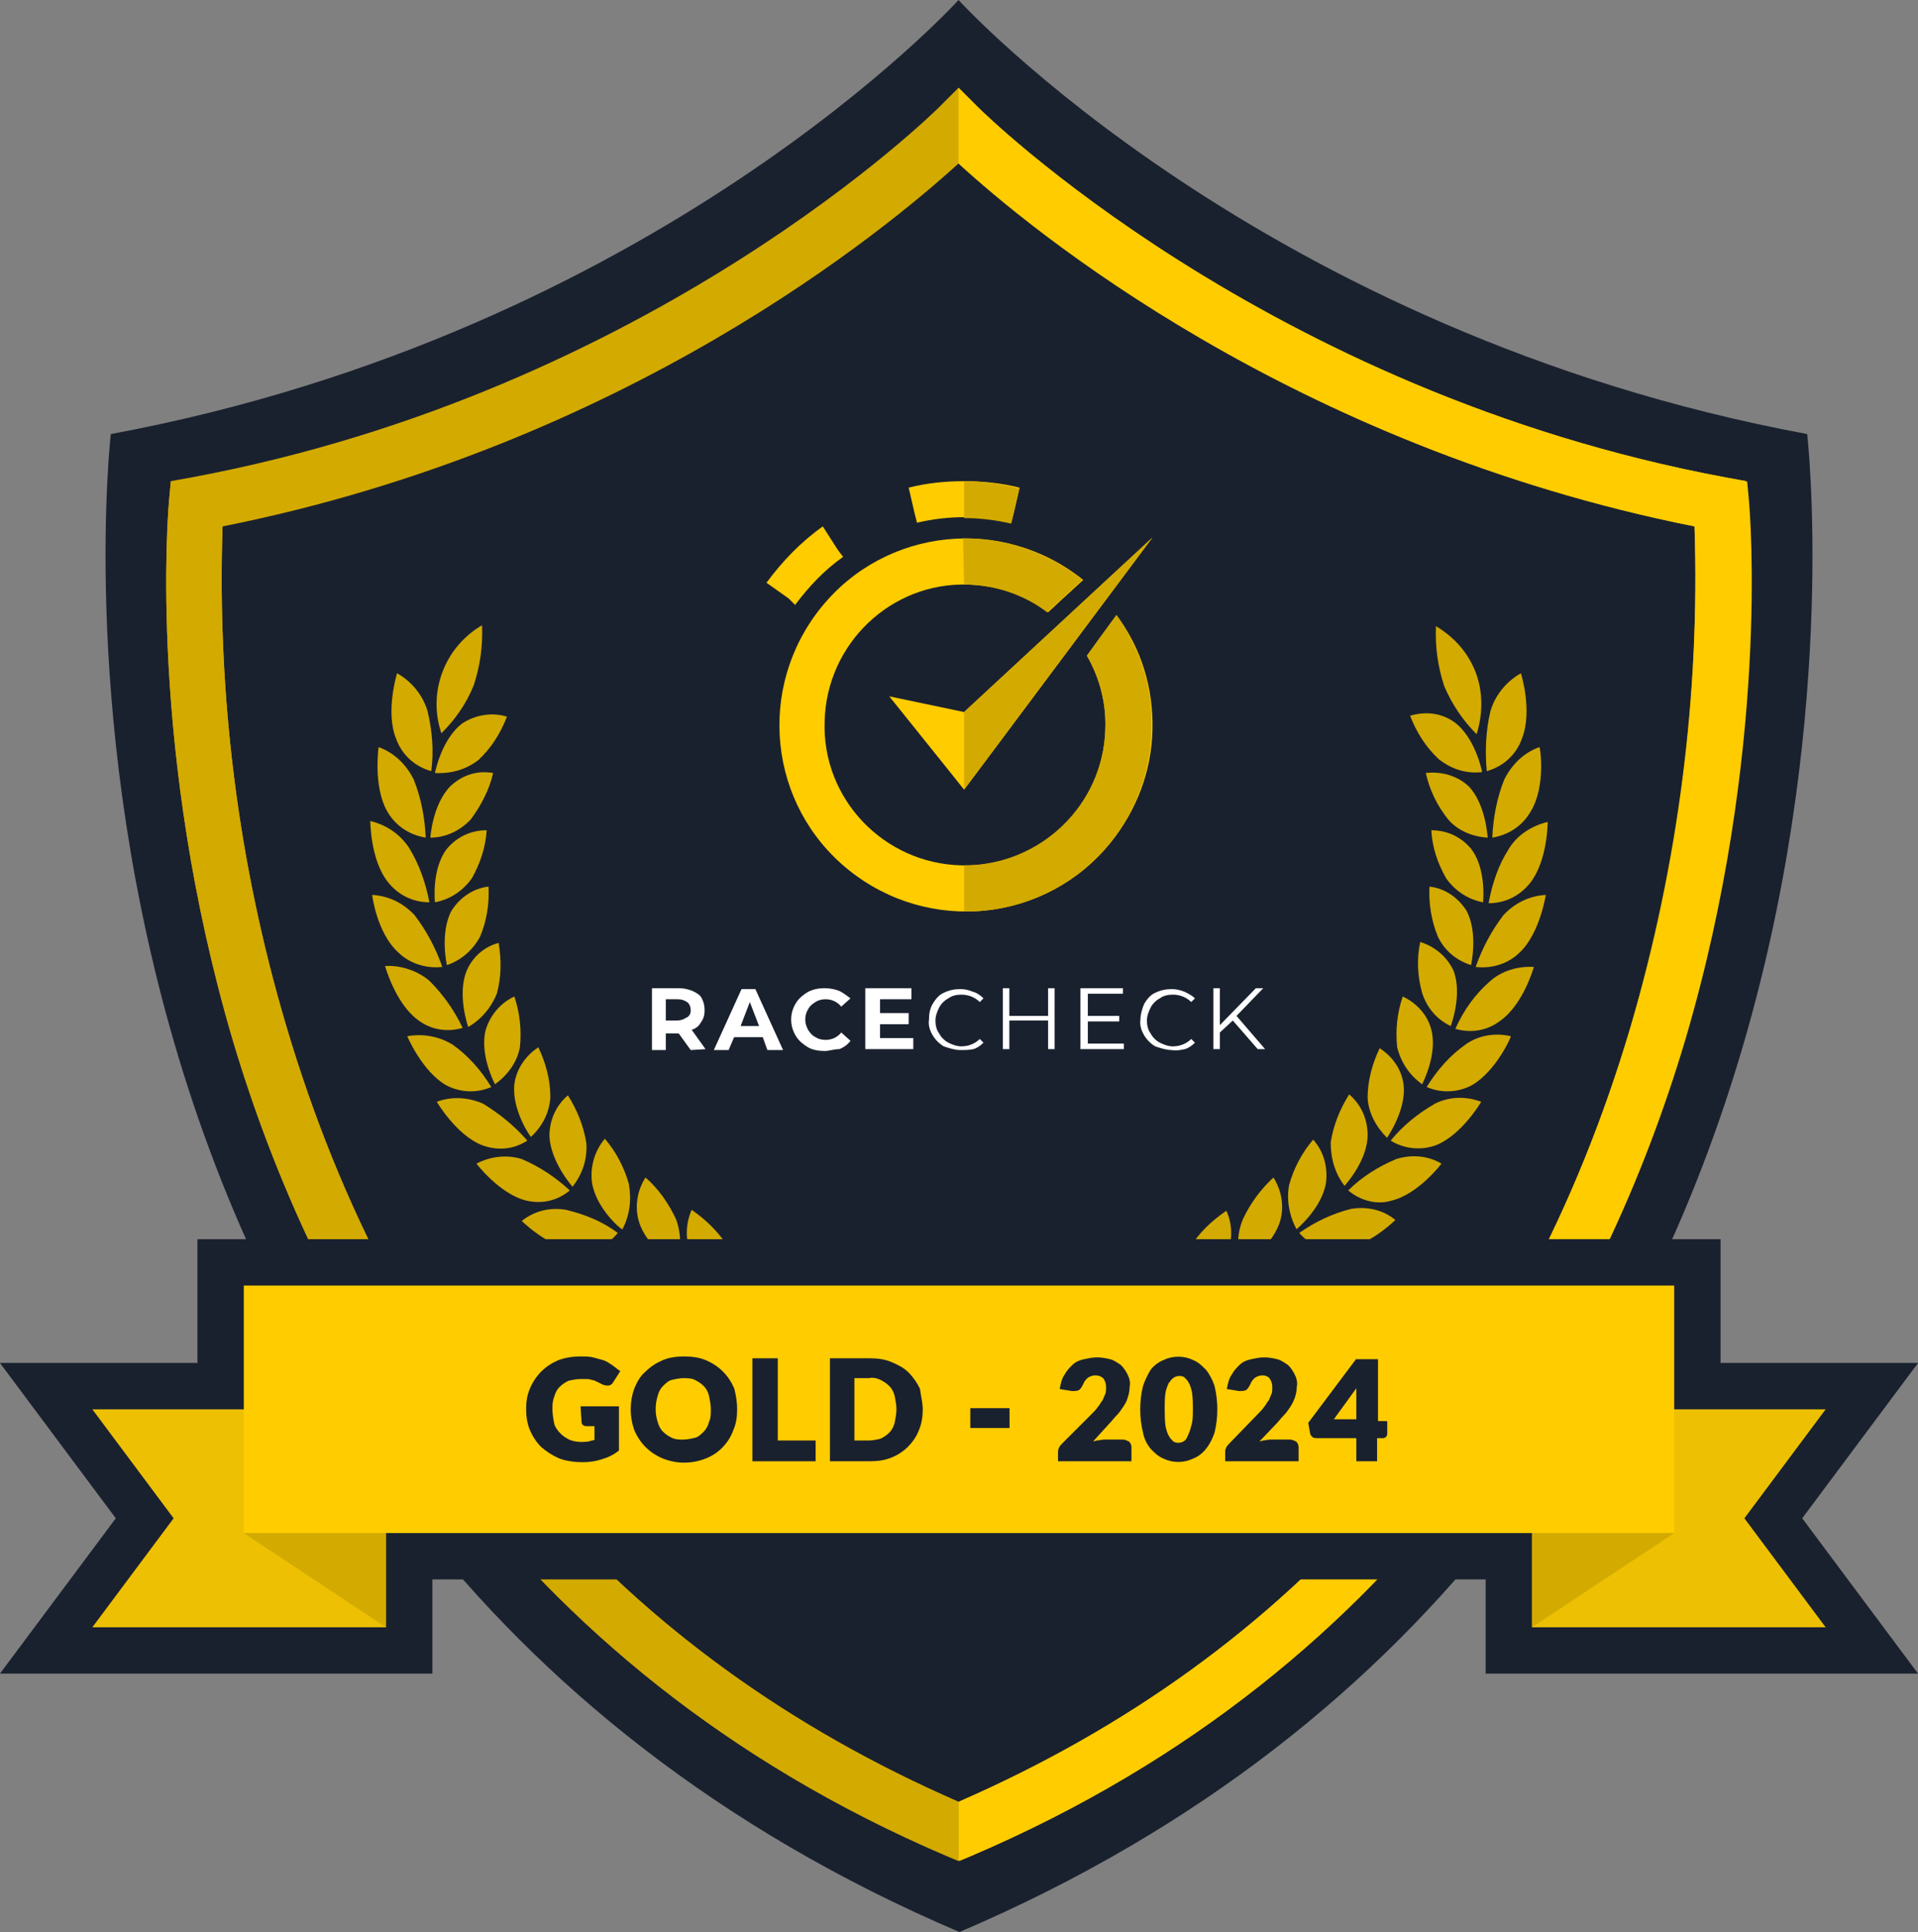 <?xml version="1.0" encoding="UTF-8"?>
<svg xmlns="http://www.w3.org/2000/svg" xmlns:xlink="http://www.w3.org/1999/xlink" version="1.1" id="Layer_1" x="0px" y="0px" viewBox="0 0 207.7 209.2" style="enable-background:new 0 0 207.7 209.2;" xml:space="preserve">
<rect x="0" y="0" width="207.7" height="209.2" fill="#808080" stroke="none"/>
<style type="text/css">
	.st0{fill:#1A212E;}
	.st1{fill:#D3AA00;}
	.st2{fill:#FFCC00;}
	.st3{fill:#1A212E;stroke:#1A212E;stroke-width:10.04;stroke-miterlimit:10;}
	.st4{fill:#EDC003;}
	.st5{fill-rule:evenodd;clip-rule:evenodd;fill:#FFCC00;}
	.st6{fill-rule:evenodd;clip-rule:evenodd;fill:#D3AA00;}
	.st7{fill:#FFFFFF;}
	.st8{fill:#1A212E;stroke:#1A212E;stroke-width:0.25;stroke-miterlimit:10;}
</style>
<g id="Layer_2_00000140727969879589602860000011959668700638583438_">
	<g id="Layer_1-2">
		<path class="st0" d="M195.7,47c-59.2-11-91.9-47-91.9-47S71.2,36,12,47c0,0-13.6,117.2,91.9,162.2C209.3,164.2,195.7,47,195.7,47z    "></path>
		<path class="st1" d="M103.8,201.5l-1.2-0.5c-48.5-20.7-68.8-59.5-77.4-88.4c-9.2-31.2-7-57.2-6.9-58.3l0.2-2.2l2.2-0.4    c50-9.3,80.7-39.8,81-40.1l2.1-2.1l2.1,2.1c0.3,0.3,31,30.8,81,40.1l2.2,0.4l0.2,2.2c0.1,1.1,2.3,27-6.9,58.3    c-8.5,28.9-28.9,67.8-77.4,88.4L103.8,201.5z M24.1,57c-0.6,18.3,1.7,36.6,6.9,54.1c11.8,39.8,36.3,68.1,72.8,84    c36.6-16,61.1-44.2,72.8-84c5.1-17.6,7.5-35.8,6.9-54.1c-43.6-8.7-72-32.3-79.7-39.3C96.1,24.7,67.8,48.3,24.1,57z"></path>
		<path class="st2" d="M189.3,54.3l-0.2-2.2l-2.2-0.4c-50-9.3-80.7-39.8-81-40.1l-2.1-2.1v8.2c7.7,7.1,36.1,30.6,79.7,39.3    c0.6,18.3-1.7,36.5-6.9,54.1c-11.8,39.8-36.3,68.1-72.8,84v6.4l1.2-0.5c48.5-20.7,68.8-59.5,77.4-88.4    C191.6,81.4,189.4,55.4,189.3,54.3z"></path>
		<path class="st2" d="M183.6,57c0.6,18.3-1.7,36.5-6.9,54.1c-11.8,39.8-36.3,68.1-72.8,84v6.4l1.2-0.5    c48.5-20.7,68.8-59.5,77.4-88.4c9.2-31.2,7-57.2,6.9-58.3l-0.2-2.2"></path>
		<path class="st1" d="M24.1,57c-0.6,18.3,1.7,36.6,6.9,54.1c11.8,39.8,36.3,68.1,72.8,84v6.4l-1.2-0.5    c-48.5-20.7-68.8-59.5-77.4-88.4c-9.2-31.2-7-57.2-6.9-58.3l0.2-2.2"></path>
		<g id="Layer_2-2">
			<g id="Layer_1-2-2">
				<path class="st1" d="M79.6,140.1c0.4-1.7,0.2-3.5-0.7-5c-1-1.6-2.4-3-4-4.1c-0.7,1.6-0.7,3.4,0,4.9      C76.1,138.6,79.6,140.1,79.6,140.1z"></path>
				<path class="st1" d="M73.1,139.6c-1.7,0.2-3.3,1.1-4.3,2.5c0,0,3.6,2.1,6.6,1.5c1.7-0.3,3.2-1.4,3.9-3      C77.4,139.9,75.3,139.6,73.1,139.6z"></path>
				<path class="st1" d="M73.2,132c-0.8-1.7-1.9-3.3-3.3-4.5c-0.9,1.4-1.2,3.2-0.7,4.8c0.8,2.7,4,4.7,4,4.7      C73.8,135.4,73.8,133.6,73.2,132z"></path>
				<path class="st1" d="M66.9,135.7c-1.7,0-3.4,0.6-4.5,1.9c0,0,3.3,2.5,6.3,2.4c1.7-0.1,3.3-1,4.2-2.4      C71,136.5,69,135.9,66.9,135.7z"></path>
				<path class="st1" d="M68.1,128.2c-0.5-1.8-1.4-3.5-2.6-4.9c-1.1,1.3-1.6,3-1.4,4.7c0.4,2.8,3.2,5.2,3.3,5.1      C68.2,131.6,68.4,129.9,68.1,128.2z"></path>
				<path class="st1" d="M61.3,131c-1.7-0.3-3.4,0.1-4.8,1.2c0,0,2.9,2.9,5.9,3.2c1.7,0.2,3.4-0.5,4.5-1.9      C65.3,132.3,63.4,131.5,61.3,131z"></path>
				<path class="st1" d="M63.5,123.8c-0.3-1.9-1-3.6-2-5.2c-1.3,1.1-2,2.7-2,4.4c0.1,2.8,2.5,5.5,2.5,5.5      C63.1,127.1,63.6,125.5,63.5,123.8z"></path>
				<path class="st1" d="M56.5,125.5c-1.6-0.5-3.4-0.3-4.9,0.5c0,0,2.5,3.3,5.4,4c1.7,0.4,3.4,0,4.7-1.1      C60.2,127.5,58.4,126.3,56.5,125.5z"></path>
				<path class="st1" d="M59.6,118.8c0-1.9-0.5-3.7-1.3-5.4c-1.4,0.9-2.4,2.4-2.6,4c-0.3,2.8,1.8,5.8,1.8,5.7      C58.7,122,59.5,120.5,59.6,118.8z"></path>
				<path class="st1" d="M52.3,119.5c-1.6-0.7-3.4-0.8-5-0.2c0,0,2.1,3.6,4.9,4.7c1.6,0.6,3.4,0.5,4.9-0.5      C55.7,121.9,54.1,120.6,52.3,119.5z"></path>
				<path class="st1" d="M56.3,113.4c0.2-1.8,0-3.7-0.6-5.5c-1.5,0.7-2.6,2-3.1,3.6c-0.7,2.7,1,5.9,1,5.9      C55,116.4,56,115,56.3,113.4z"></path>
				<path class="st1" d="M49,113.1c-1.5-0.9-3.2-1.2-4.9-0.9c0,0,1.6,3.8,4.2,5.3c1.5,0.8,3.3,0.9,4.9,0.2      C52.1,115.9,50.7,114.3,49,113.1z"></path>
				<path class="st1" d="M53.8,107.6c0.5-1.8,0.5-3.7,0.2-5.5c-1.6,0.4-2.9,1.6-3.5,3.1c-1,2.6,0.2,6,0.2,6      C52.1,110.4,53.2,109.1,53.8,107.6z"></path>
				<path class="st1" d="M46.5,106.2c-1.3-1.1-3.1-1.7-4.8-1.6c0,0,1.1,4,3.5,5.8c1.4,1.1,3.2,1.4,4.9,0.9      C49.2,109.4,48,107.7,46.5,106.2z"></path>
				<path class="st1" d="M52,101.4c0.7-1.7,1-3.5,0.9-5.4c-1.7,0.2-3.1,1.2-4,2.6c-1.3,2.4-0.5,6-0.5,5.9      C49.9,104,51.2,102.9,52,101.4z"></path>
				<path class="st1" d="M44.9,99.1c-1.2-1.3-2.8-2.1-4.6-2.2c0,0,0.5,4.1,2.8,6.2c1.2,1.2,3,1.8,4.8,1.6      C47.2,102.7,46.2,100.8,44.9,99.1z"></path>
				<path class="st1" d="M51.1,95.1c0.9-1.6,1.5-3.4,1.6-5.2c-1.7,0-3.2,0.7-4.3,2c-1.7,2.2-1.3,5.8-1.3,5.8      C48.7,97.4,50.1,96.5,51.1,95.1z"></path>
				<path class="st1" d="M44.3,91.8c-1-1.5-2.5-2.5-4.2-2.9c0,0,0,4.2,1.9,6.6c1.1,1.4,2.7,2.2,4.5,2.2      C46.1,95.6,45.4,93.6,44.3,91.8z"></path>
				<path class="st1" d="M51,88.7c1.1-1.5,2-3.2,2.4-5c-1.7-0.3-3.3,0.2-4.6,1.4c-2,2-2.2,5.7-2.2,5.6C48.3,90.7,49.9,89.9,51,88.7z      "></path>
				<path class="st1" d="M44.8,84.4c-0.8-1.6-2.1-2.9-3.8-3.5c0,0-0.6,4.2,0.9,6.9c0.9,1.6,2.4,2.6,4.2,2.9      C46,88.5,45.6,86.4,44.8,84.4z"></path>
				<path class="st1" d="M51.8,82.3c1.4-1.3,2.4-2.9,3.1-4.7c-1.6-0.5-3.4-0.2-4.8,0.7c-2.3,1.7-3,5.4-3,5.4      C48.9,83.8,50.5,83.3,51.8,82.3z"></path>
				<path class="st1" d="M47.8,79.4c1.5-1.5,2.7-3.2,3.5-5.2c0.7-2.1,1-4.3,0.9-6.5C48.1,70.1,46.3,75,47.8,79.4z"></path>
				<path class="st1" d="M46.7,83.5c0.3-2.2,0.1-4.4-0.4-6.5c-0.5-1.7-1.7-3.2-3.3-4.1c0,0-1.3,4.2-0.1,7.1      C43.5,81.7,44.9,83,46.7,83.5z"></path>
				<path class="st1" d="M81.3,140.2l-0.4,1.4c4.5,1.6,9.2,2.6,14,2.8V143C90.2,142.7,85.6,141.8,81.3,140.2z"></path>
			</g>
		</g>
		<g id="Layer_2-3">
			<g id="Layer_1-2-3">
				<path class="st1" d="M132.8,136c0.7-1.6,0.7-3.4,0-4.9c-1.6,1.1-3,2.4-4,4.1c-0.8,1.5-1,3.3-0.6,5      C128.1,140.1,131.6,138.6,132.8,136z"></path>
				<path class="st1" d="M128.3,140.6c0.7,1.6,2.2,2.7,3.9,3c3,0.5,6.6-1.5,6.6-1.5c-1-1.4-2.5-2.3-4.2-2.5      C132.5,139.5,130.3,139.9,128.3,140.6z"></path>
				<path class="st1" d="M134.6,137c0,0,3.1-1.9,4-4.7c0.5-1.6,0.2-3.4-0.7-4.8c-1.4,1.3-2.5,2.8-3.3,4.5      C133.9,133.7,133.9,135.4,134.6,137z"></path>
				<path class="st1" d="M134.8,137.5c0.9,1.5,2.5,2.4,4.2,2.4c3,0.1,6.3-2.4,6.3-2.4c-1.2-1.2-2.8-1.9-4.6-1.9      C138.7,135.9,136.7,136.5,134.8,137.5z"></path>
				<path class="st1" d="M140.4,133.1c0,0,2.8-2.3,3.2-5.1c0.2-1.7-0.3-3.4-1.4-4.6c-1.2,1.4-2.1,3.1-2.6,4.9      C139.3,129.9,139.6,131.6,140.4,133.1z"></path>
				<path class="st1" d="M140.7,133.5c1.1,1.3,2.8,2,4.5,1.8c3-0.3,5.9-3.2,5.9-3.2c-1.3-1.1-3.1-1.5-4.8-1.2      C144.3,131.4,142.4,132.3,140.7,133.5z"></path>
				<path class="st1" d="M145.6,128.4c0,0,2.5-2.7,2.5-5.5c0-1.7-0.7-3.3-2-4.4c-1,1.6-1.7,3.3-2,5.2      C144.1,125.5,144.6,127.1,145.6,128.4z"></path>
				<path class="st1" d="M146,128.9c1.3,1.1,3.1,1.6,4.7,1.1c2.9-0.7,5.4-4,5.4-4c-1.5-0.9-3.3-1-4.9-0.5      C149.3,126.3,147.5,127.4,146,128.9z"></path>
				<path class="st1" d="M150.2,123.2c0,0,2.1-3,1.8-5.7c-0.2-1.7-1.2-3.1-2.6-4c-0.8,1.7-1.3,3.5-1.3,5.4      C148.2,120.5,149,122,150.2,123.2z"></path>
				<path class="st1" d="M150.6,123.5c1.4,0.9,3.3,1.1,4.9,0.5c2.8-1.1,4.9-4.7,4.9-4.7c-1.6-0.6-3.4-0.6-5,0.2      C153.5,120.6,151.9,121.9,150.6,123.5z"></path>
				<path class="st1" d="M154,117.4c0,0,1.7-3.2,1-5.9c-0.4-1.6-1.6-2.9-3.1-3.6c-0.6,1.8-0.8,3.6-0.6,5.5      C151.7,115,152.6,116.4,154,117.4z"></path>
				<path class="st1" d="M154.5,117.7c1.6,0.7,3.4,0.6,4.9-0.2c2.6-1.5,4.3-5.3,4.2-5.3c-1.7-0.4-3.5-0.1-4.9,0.9      C157,114.3,155.6,115.9,154.5,117.7z"></path>
				<path class="st1" d="M157.1,111.1c0,0,1.3-3.4,0.3-6c-0.7-1.5-2-2.6-3.6-3.1c-0.4,1.8-0.3,3.7,0.2,5.5      C154.5,109.1,155.6,110.4,157.1,111.1z"></path>
				<path class="st1" d="M157.6,111.4c1.7,0.5,3.5,0.2,4.9-0.9c2.5-1.8,3.6-5.8,3.6-5.8c-1.7-0.1-3.5,0.4-4.8,1.6      C159.7,107.7,158.5,109.4,157.6,111.4z"></path>
				<path class="st1" d="M159.3,104.5c0,0,0.8-3.5-0.5-5.9c-0.9-1.4-2.3-2.4-4-2.6c-0.1,1.8,0.2,3.7,0.9,5.4      C156.4,102.9,157.7,104,159.3,104.5z"></path>
				<path class="st1" d="M159.8,104.7c1.7,0.2,3.5-0.3,4.8-1.6c2.2-2.1,2.8-6.3,2.8-6.2c-1.8,0.1-3.4,0.9-4.6,2.2      C161.5,100.8,160.5,102.7,159.8,104.7z"></path>
				<path class="st1" d="M160.6,97.7c0,0,0.4-3.6-1.3-5.8c-1.1-1.3-2.6-2-4.3-2c0.1,1.9,0.7,3.6,1.6,5.2      C157.6,96.5,159,97.4,160.6,97.7z"></path>
				<path class="st1" d="M161.2,97.8c1.8,0,3.4-0.8,4.5-2.2c1.9-2.4,1.9-6.6,1.9-6.6c-1.7,0.4-3.3,1.4-4.2,2.9      C162.3,93.6,161.6,95.6,161.2,97.8z"></path>
				<path class="st1" d="M161.1,90.7c0,0-0.2-3.7-2.1-5.6c-1.2-1.1-2.9-1.6-4.6-1.4c0.4,1.8,1.2,3.5,2.4,5      C157.8,89.9,159.4,90.6,161.1,90.7z"></path>
				<path class="st1" d="M161.6,90.7c1.8-0.3,3.3-1.3,4.2-2.9c1.6-2.7,1-6.9,0.9-6.9c-1.7,0.6-3,1.9-3.8,3.5      C162.1,86.4,161.7,88.5,161.6,90.7z"></path>
				<path class="st1" d="M160.5,83.6c0,0-0.7-3.7-3-5.4c-1.4-1-3.1-1.2-4.8-0.7c0.7,1.8,1.7,3.4,3.1,4.7      C157.2,83.3,158.8,83.8,160.5,83.6z"></path>
				<path class="st1" d="M159.8,72.8c-0.8-2.1-2.3-3.8-4.3-5c-0.1,2.2,0.2,4.4,0.9,6.5c0.8,1.9,2,3.7,3.5,5.2      C160.6,77.3,160.6,74.9,159.8,72.8z"></path>
				<path class="st1" d="M164.8,80c1.2-3-0.1-7.1-0.1-7.1c-1.6,0.9-2.8,2.4-3.3,4.1c-0.5,2.1-0.6,4.3-0.4,6.5      C162.8,83,164.2,81.7,164.8,80z"></path>
				<path class="st1" d="M112.9,143v1.5c4.8-0.3,9.5-1.2,14-2.8l-0.4-1.4C122.1,141.8,117.5,142.7,112.9,143z"></path>
			</g>
		</g>
		<polygon class="st3" points="197.7,152.6 181.3,152.6 181.3,139.2 103.8,139.2 26.4,139.2 26.4,152.6 10,152.6 18.8,164.4     10,176.2 41.8,176.2 41.8,166 103.8,166 165.9,166 165.9,176.2 197.7,176.2 188.9,164.4   "></polygon>
		<polygon class="st4" points="41.8,176.2 10,176.2 18.8,164.4 10,152.6 41.8,152.6   "></polygon>
		<polygon class="st1" points="26.4,166 41.8,176.2 41.8,160   "></polygon>
		<polygon class="st4" points="165.9,176.2 197.7,176.2 188.9,164.4 197.7,152.6 165.9,152.6   "></polygon>
		<polygon class="st1" points="181.3,166 165.9,176.2 165.9,160   "></polygon>
		<polygon class="st2" points="103.8,139.2 26.4,139.2 26.4,166 103.8,166 181.3,166 181.3,139.2   "></polygon>
		<path class="st5" d="M86.1,65.5c1.5-2,3.2-3.8,5.2-5.2l-0.6-0.8L89.1,57c-2.4,1.7-4.4,3.8-6.1,6.1l2.4,1.7L86.1,65.5z"></path>
		<path class="st5" d="M99,55.4l0.3,1.2c1.7-0.4,3.4-0.6,5.1-0.6s3.4,0.2,5.1,0.6l0.3-1.2l0.6-2.6c-2-0.5-4-0.7-6-0.7s-4,0.2-6,0.7    L99,55.4L99,55.4z"></path>
		<path class="st5" d="M119,69.2L119,69.2l-1.3,1.8c1.4,2.4,2.1,5.2,2,7.9c-0.2,8.4-7.2,15.1-15.6,14.8c-8.4-0.2-15.1-7.2-14.8-15.6    c0.2-8.4,7.2-15.1,15.6-14.8c3.1,0.1,6.1,1.1,8.6,3l1.5-1.4l0,0l2.3-2.1c-8.7-7-21.4-5.7-28.4,3s-5.7,21.4,3,28.4s21.4,5.7,28.4-3    c2.8-3.5,4.4-7.7,4.5-12.2s-1.2-8.8-3.9-12.4L119,69.2z"></path>
		<polygon class="st5" points="124.8,58.2 104.4,77.1 104.4,77.1 96.3,75.4 102.4,83 104.4,85.5 104.4,85.5 104.4,85.5 106.5,82.7       "></polygon>
		<path class="st6" d="M104.4,52.1L104.4,52.1v4c1.7,0,3.4,0.2,5.1,0.6l0.3-1.2l0.6-2.6C108.5,52.4,106.4,52.1,104.4,52.1z"></path>
		<path class="st6" d="M104.4,63.3h0.4c3.1,0.1,6.1,1.1,8.6,3l1.5-1.4l2.3-2.1c-3.5-2.8-7.8-4.4-12.3-4.5h-0.6L104.4,63.3    L104.4,63.3z"></path>
		<path class="st6" d="M120.9,66.6l-1.9,2.6l-1.3,1.8c1.4,2.4,2.1,5.2,2,7.9c-0.2,8.2-7,14.8-15.3,14.8v5    c11.2,0.1,20.3-8.9,20.3-20.1C124.8,74.3,123.4,70.1,120.9,66.6L120.9,66.6z"></path>
		<polygon class="st6" points="104.4,77.1 104.4,77.1 104.4,85.5 104.4,85.5 106.5,82.7 124.8,58.2   "></polygon>
		<path id="Wordmark" class="st7" d="M74.8,113.7l-1.3-1.8h-1.4v1.8h-1.5V107h2.9c0.5,0,1,0.1,1.5,0.3c0.4,0.2,0.8,0.4,1,0.8    s0.3,0.8,0.3,1.3s-0.1,0.9-0.4,1.3c-0.2,0.4-0.6,0.7-1,0.8l1.5,2.1L74.8,113.7L74.8,113.7z M74.8,109.4c0-0.3-0.1-0.7-0.4-0.9    c-0.3-0.2-0.6-0.3-1-0.3h-1.3v2.3h1.2c0.4,0,0.7-0.1,1-0.3C74.6,110.1,74.8,109.8,74.8,109.4z M82.6,112.3h-3.1l-0.6,1.4h-1.6    l3-6.6h1.5l3,6.6h-1.7L82.6,112.3z M82.2,111.1l-1-2.6l-1,2.6H82.2z M89.3,113.8c-0.6,0-1.3-0.1-1.8-0.4s-1-0.7-1.3-1.2    c-0.7-1.1-0.7-2.5,0-3.6c0.3-0.5,0.8-0.9,1.3-1.2c0.6-0.3,1.2-0.4,1.8-0.4c0.5,0,1.1,0.1,1.6,0.3c0.4,0.2,0.8,0.5,1.2,0.8l-1,0.9    c-0.4-0.5-1-0.8-1.7-0.8c-0.4,0-0.8,0.1-1.1,0.3c-0.3,0.2-0.6,0.4-0.8,0.8c-0.2,0.3-0.3,0.7-0.3,1.1s0.1,0.7,0.3,1.1    c0.2,0.3,0.4,0.6,0.8,0.8c0.3,0.2,0.7,0.3,1.1,0.3c0.7,0,1.3-0.3,1.7-0.8l1,0.9c-0.3,0.4-0.7,0.7-1.2,0.9    C90.3,113.6,89.8,113.8,89.3,113.8z M98.9,112.4v1.2h-5.2V107h5v1.2h-3.4v1.5h3.1v1.2h-3.1v1.5L98.9,112.4z M104,113.7    c-0.6,0-1.2-0.2-1.8-0.4c-0.5-0.3-0.9-0.7-1.2-1.2c-0.3-0.5-0.5-1.1-0.4-1.7c0-0.6,0.1-1.2,0.4-1.7s0.7-1,1.2-1.2    c0.6-0.3,1.2-0.4,1.8-0.4c0.5,0,0.9,0.1,1.4,0.3c0.4,0.1,0.8,0.4,1.1,0.7l-0.4,0.4c-0.5-0.5-1.2-0.8-2-0.8c-0.5,0-1,0.1-1.4,0.4    c-0.4,0.2-0.8,0.6-1,1s-0.4,0.9-0.4,1.4s0.1,1,0.4,1.4c0.2,0.4,0.6,0.8,1,1s0.9,0.4,1.4,0.4c0.8,0,1.5-0.3,2-0.8l0.4,0.4    c-0.3,0.3-0.7,0.6-1.1,0.7C104.9,113.7,104.5,113.7,104,113.7L104,113.7z M114.2,107v6.6h-0.7v-3.1h-4.2v3.1h-0.7V107h0.7v3h4.2    v-3H114.2z M121.7,113v0.6H117V107h4.6v0.6h-3.8v2.4h3.4v0.6h-3.4v2.4H121.7z M126.9,113.7c-0.6,0-1.2-0.2-1.8-0.4    c-0.5-0.3-0.9-0.7-1.2-1.2c-0.3-0.5-0.5-1.1-0.4-1.7c0-0.6,0.2-1.2,0.4-1.7c0.3-0.5,0.7-1,1.2-1.2c0.6-0.3,1.2-0.4,1.8-0.4    c0.5,0,0.9,0.1,1.4,0.3c0.4,0.2,0.8,0.4,1.1,0.7l-0.4,0.4c-0.5-0.5-1.2-0.8-2-0.8c-0.5,0-1,0.1-1.4,0.4c-0.4,0.2-0.8,0.6-1,1    s-0.4,0.9-0.4,1.4s0.1,1,0.4,1.4c0.2,0.4,0.6,0.8,1,1s0.9,0.4,1.4,0.4c0.8,0,1.5-0.3,2-0.8l0.4,0.4c-0.3,0.3-0.7,0.6-1.1,0.7    C127.8,113.7,127.3,113.8,126.9,113.7L126.9,113.7z M133.5,110.5l-1.4,1.3v1.8h-0.7V107h0.7v4l3.9-4h0.8l-2.9,3l3.1,3.6h-0.8    L133.5,110.5z"></path>
		<path class="st8" d="M63,152.4h3.9v4.6c-0.5,0.4-1.1,0.7-1.8,0.9c-0.6,0.2-1.3,0.3-2,0.3c-0.8,0-1.7-0.1-2.5-0.4    c-0.7-0.3-1.3-0.7-1.9-1.2c-0.5-0.5-0.9-1.1-1.2-1.8s-0.4-1.5-0.4-2.2c0-0.8,0.1-1.5,0.4-2.2c0.3-0.7,0.7-1.3,1.2-1.8    s1.1-0.9,1.8-1.2c0.8-0.3,1.6-0.4,2.4-0.4c0.4,0,0.9,0,1.3,0.1c0.4,0.1,0.7,0.2,1.1,0.3c0.3,0.1,0.6,0.3,0.9,0.5s0.5,0.4,0.8,0.6    l-0.7,1.1c-0.1,0.2-0.3,0.3-0.4,0.3c-0.2,0-0.4,0-0.6-0.1s-0.4-0.2-0.6-0.3s-0.4-0.2-0.6-0.2c-0.2-0.1-0.4-0.1-0.6-0.1    c-0.2,0-0.4,0-0.7,0c-0.4,0-0.9,0.1-1.3,0.2c-0.4,0.2-0.7,0.4-1,0.7s-0.5,0.7-0.6,1.1c-0.2,0.5-0.2,0.9-0.2,1.4s0.1,1.1,0.2,1.6    c0.1,0.4,0.4,0.8,0.7,1.1s0.6,0.5,1,0.7c0.7,0.3,1.5,0.3,2.2,0.2c0.2-0.1,0.5-0.1,0.7-0.2v-1.7h-0.9c-0.1,0-0.3,0-0.4-0.1    c-0.1-0.1-0.1-0.2-0.1-0.3L63,152.4z"></path>
		<path class="st8" d="M79.7,152.6c0,0.8-0.1,1.5-0.4,2.2c-0.5,1.4-1.6,2.5-2.9,3c-1.5,0.6-3.1,0.6-4.6,0c-0.7-0.3-1.3-0.7-1.8-1.2    s-0.9-1.1-1.2-1.8c-0.5-1.4-0.5-3,0-4.4c0.3-0.7,0.6-1.3,1.2-1.8c0.5-0.5,1.1-0.9,1.8-1.2c0.7-0.3,1.5-0.4,2.3-0.4    s1.6,0.1,2.3,0.4c0.7,0.3,1.3,0.7,1.8,1.2s0.9,1.1,1.2,1.8C79.6,151.2,79.7,151.9,79.7,152.6z M77.1,152.6c0-0.5-0.1-1-0.2-1.5    c-0.1-0.4-0.3-0.8-0.6-1.1c-0.3-0.3-0.6-0.5-1-0.7s-0.9-0.2-1.3-0.2s-0.9,0.1-1.3,0.2c-0.4,0.1-0.7,0.4-1,0.7s-0.5,0.7-0.6,1.1    c-0.3,1-0.3,2,0,2.9c0.1,0.4,0.3,0.8,0.6,1.1c0.3,0.3,0.6,0.5,1,0.7s0.9,0.2,1.3,0.2s0.9-0.1,1.3-0.2c0.4-0.1,0.7-0.4,1-0.7    s0.5-0.7,0.6-1.1C77.1,153.6,77.1,153.1,77.1,152.6z"></path>
		<path class="st8" d="M88.2,156.1v2h-6.6v-10.9h2.5v8.9H88.2z"></path>
		<path class="st8" d="M99.8,152.6c0,0.7-0.1,1.5-0.4,2.2c-0.5,1.3-1.6,2.4-2.9,2.9c-0.7,0.3-1.5,0.4-2.3,0.4H90v-10.9h4.2    c0.8,0,1.6,0.1,2.3,0.4c0.7,0.3,1.3,0.6,1.8,1.1s0.9,1.1,1.2,1.7C99.6,151.2,99.8,151.9,99.8,152.6z M97.2,152.6    c0-0.5-0.1-1-0.2-1.5c-0.1-0.4-0.3-0.8-0.6-1.1c-0.3-0.3-0.6-0.5-1-0.7s-0.9-0.3-1.3-0.2h-1.7v7h1.7c0.4,0,0.9-0.1,1.3-0.2    c0.4-0.2,0.7-0.4,1-0.7s0.5-0.7,0.6-1.1C97.1,153.6,97.2,153.1,97.2,152.6z"></path>
		<path class="st8" d="M105.2,152.6h4v1.9h-4V152.6z"></path>
		<path class="st8" d="M121.6,156c0.2,0,0.4,0.1,0.6,0.2c0.1,0.1,0.2,0.3,0.2,0.5v1.4h-7.7v-0.8c0-0.2,0-0.3,0.1-0.5    s0.2-0.3,0.3-0.4l3.2-3.2c0.3-0.3,0.5-0.5,0.7-0.8c0.2-0.2,0.3-0.5,0.5-0.7c0.1-0.2,0.2-0.5,0.3-0.7c0.1-0.2,0.1-0.5,0.1-0.8    c0-0.4-0.1-0.7-0.3-1c-0.3-0.3-0.6-0.4-1-0.4c-0.3,0-0.6,0.1-0.9,0.3c-0.2,0.2-0.4,0.4-0.5,0.7c-0.1,0.2-0.2,0.4-0.4,0.6    c-0.2,0.1-0.5,0.1-0.7,0.1l-1.2-0.2c0.1-0.5,0.2-1,0.5-1.4c0.2-0.4,0.5-0.7,0.8-1s0.7-0.5,1.2-0.6s0.9-0.2,1.4-0.2s1,0.1,1.4,0.2    c0.4,0.1,0.8,0.4,1.1,0.6c0.3,0.3,0.5,0.6,0.7,1s0.3,0.8,0.2,1.3c0,0.4-0.1,0.8-0.2,1.1c-0.1,0.4-0.3,0.7-0.5,1s-0.4,0.6-0.7,0.9    c-0.3,0.3-0.5,0.6-0.8,0.9l-2,2.2c0.3-0.1,0.5-0.1,0.8-0.2c0.2,0,0.5-0.1,0.8-0.1L121.6,156z"></path>
		<path class="st8" d="M131.7,152.6c0,0.8-0.1,1.7-0.3,2.5c-0.2,0.6-0.5,1.2-0.9,1.7c-0.3,0.4-0.8,0.8-1.3,1c-1,0.5-2.2,0.5-3.2,0    c-0.5-0.2-0.9-0.6-1.3-1c-0.4-0.5-0.7-1.1-0.8-1.7c-0.4-1.6-0.4-3.4,0-5c0.2-0.6,0.5-1.2,0.8-1.7c0.3-0.4,0.8-0.8,1.3-1    c1-0.5,2.2-0.5,3.2,0c0.5,0.2,0.9,0.6,1.3,1c0.4,0.5,0.7,1.1,0.9,1.7C131.6,150.9,131.7,151.8,131.7,152.6z M129.3,152.6    c0-0.6,0-1.2-0.1-1.9c-0.1-0.4-0.2-0.8-0.4-1.1c-0.1-0.2-0.3-0.4-0.5-0.6c-0.6-0.3-1.3-0.1-1.7,0.5c0,0,0,0.1-0.1,0.1    c-0.2,0.4-0.3,0.7-0.4,1.1c-0.1,0.6-0.1,1.2-0.1,1.9c0,0.6,0,1.2,0.1,1.9c0.1,0.4,0.2,0.8,0.4,1.1c0.1,0.2,0.3,0.4,0.5,0.6    c0.4,0.2,0.8,0.2,1.2,0c0.2-0.1,0.4-0.3,0.5-0.6c0.2-0.4,0.3-0.7,0.4-1.1C129.3,153.9,129.3,153.3,129.3,152.6L129.3,152.6z"></path>
		<path class="st8" d="M139.7,156c0.2,0,0.4,0.1,0.6,0.2c0.1,0.1,0.2,0.3,0.2,0.5v1.4h-7.7v-0.8c0-0.2,0-0.3,0.1-0.5    s0.2-0.3,0.3-0.4l3.1-3.2c0.3-0.3,0.5-0.5,0.7-0.8c0.2-0.2,0.3-0.5,0.5-0.7c0.1-0.2,0.2-0.5,0.3-0.7s0.1-0.5,0.1-0.8    c0-0.4-0.1-0.7-0.3-1s-0.6-0.4-0.9-0.4c-0.3,0-0.6,0.1-0.9,0.3c-0.2,0.2-0.4,0.4-0.5,0.7c-0.1,0.2-0.2,0.4-0.4,0.6    c-0.2,0.1-0.5,0.1-0.7,0.1l-1.2-0.2c0.1-0.5,0.2-1,0.5-1.4c0.2-0.4,0.5-0.7,0.8-1s0.7-0.5,1.2-0.6s0.9-0.2,1.4-0.2s1,0.1,1.4,0.2    c0.4,0.1,0.8,0.4,1.1,0.6c0.3,0.3,0.5,0.6,0.7,1s0.3,0.8,0.2,1.3c0,0.4-0.1,0.8-0.2,1.1c-0.1,0.3-0.3,0.7-0.5,1s-0.4,0.6-0.7,0.9    c-0.3,0.3-0.5,0.6-0.8,0.9l-2.1,2.2c0.3-0.1,0.5-0.1,0.8-0.2c0.2,0,0.5-0.1,0.8-0.1L139.7,156z"></path>
		<path class="st8" d="M150.1,153.9v1.3c0,0.1,0,0.2-0.1,0.3s-0.2,0.1-0.3,0.1H149v2.5h-2v-2.5h-4.4c-0.1,0-0.3,0-0.4-0.1    s-0.2-0.2-0.2-0.3l-0.2-1.1l5.1-6.8h2.2v6.7H150.1z M147,153.9V151c0-0.2,0-0.4,0-0.6s0-0.4,0.1-0.6l-2.9,4H147z"></path>
	</g>
</g>
</svg>

